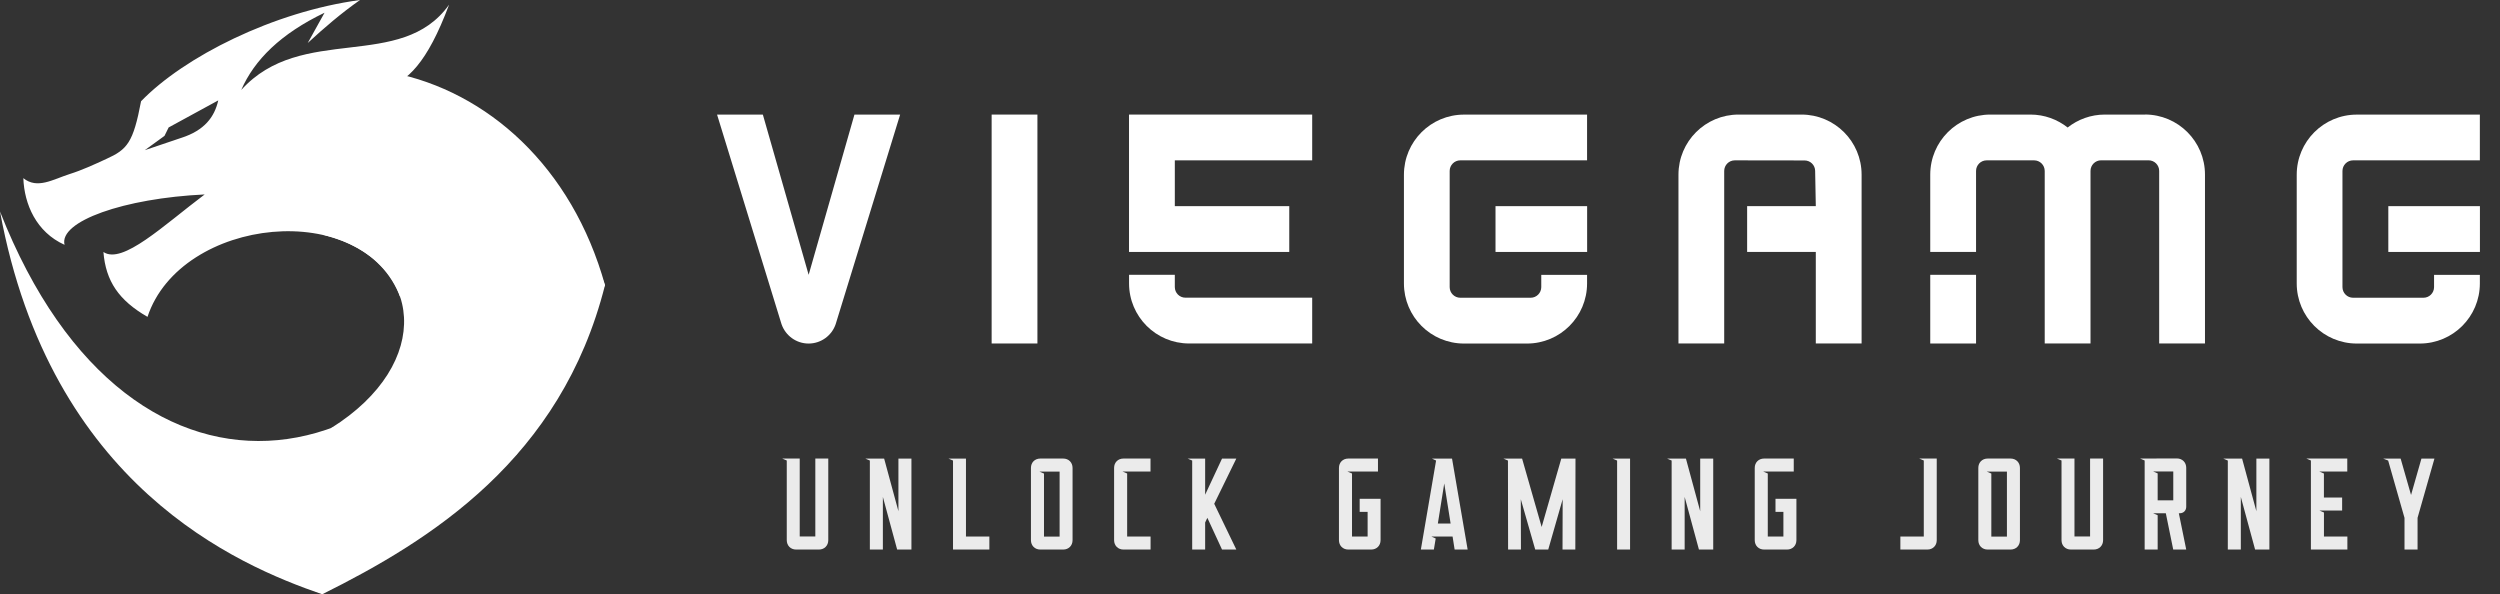 <svg width="122" height="29" viewBox="0 0 122 29" fill="none" xmlns="http://www.w3.org/2000/svg">
<rect x="0" y="0" width="122" height="29" fill="#333333" stroke="none"/>
<path fill-rule="evenodd" clip-rule="evenodd" d="M20.202 7.827C22.204 8.649 25.439 8.448 26.262 10.101C26.507 10.59 24.775 12.706 24.942 13.231C25.808 15.995 25.659 19.117 25.345 21.321C23.351 22.991 21.357 24.654 19.355 26.315C20.343 23.472 18.314 22.956 16.153 20.893C21.19 17.753 20.718 12.734 15.838 11.474C15.461 10.73 13.747 9.524 14.01 8.807C14.281 8.072 16.546 7.836 16.799 7.696C18.216 7.932 18.784 7.591 20.202 7.827Z" fill="white"/>
<path fill-rule="evenodd" clip-rule="evenodd" d="M19.125 3.542C23.786 4.46 27.914 8.134 29.524 13.914C28.334 16.101 26.76 20.185 25.16 22.231C25.212 20.456 25.055 17.824 24.355 15.279L26.402 9.821L19.677 7.644L19.397 8.387C18.382 7.906 17.184 7.644 15.785 7.67C15.165 7.688 15.522 7.417 14.823 7.505C15.173 6.953 13.502 5.651 13.852 5.091C15.137 4.514 17.84 4.12 19.125 3.543V3.542Z" fill="white"/>
<path fill-rule="evenodd" clip-rule="evenodd" d="M0 10.32C2.466 23.7 11.597 27.584 15.725 29C21.015 26.368 27.39 22.398 29.524 13.914C27.872 10.757 26.91 10.049 26.079 9.41C20.981 23.901 6.472 26.796 0 10.32Z" fill="white"/>
<path d="M29.524 13.914C26.104 4.653 16.117 5.257 14.771 5.545C18.077 3.656 19.756 5.991 21.916 0.227C19.581 3.516 14.719 1.127 11.772 4.391C12.41 2.921 13.704 1.644 15.838 0.621C15.558 1.12 15.287 1.61 15.017 2.099C15.812 1.365 16.644 0.648 17.57 0C13.346 0.569 8.982 2.772 6.884 4.941C6.499 6.97 6.211 7.293 5.187 7.757C4.619 8.02 3.989 8.309 3.403 8.492C2.582 8.755 1.82 9.245 1.139 8.694C1.183 9.963 1.769 11.326 3.15 11.947C2.861 10.801 6.053 9.674 9.988 9.489C7.986 10.994 5.974 12.927 5.047 12.297C5.161 13.722 5.8 14.658 7.198 15.463C8.816 10.574 17.737 9.603 19.547 14.544C19.267 11.501 17.378 9.726 15.332 9.14C18.008 9.053 20.921 10.416 22.722 14.212C22.416 11.509 21.55 9.63 20.378 8.379C24.4 9.026 27.969 10.679 29.525 13.914H29.524ZM8.85 6.726C8.255 6.927 7.661 7.129 7.066 7.329L8.028 6.63L8.229 6.22L10.651 4.899C10.468 5.704 9.987 6.36 8.85 6.727V6.726Z" fill="white"/>
<path d="M38.846 26.818H39.963C40.228 26.818 40.42 26.628 40.42 26.36V22.377H39.788V26.18H39.026V22.377H38.171L38.394 22.473V26.36C38.394 26.626 38.583 26.818 38.851 26.818H38.846ZM43.781 26.818H44.478V22.379H43.843V24.947L43.146 22.379H42.226L42.449 22.475V26.818H43.084V24.25L43.781 26.818ZM46.507 26.818H48.281V26.183H47.139V22.379H46.284L46.507 22.475V26.818ZM50.768 26.818H51.884C52.15 26.818 52.341 26.628 52.341 26.36V22.834C52.341 22.568 52.15 22.377 51.884 22.377H50.768C50.502 22.377 50.31 22.566 50.31 22.834V26.36C50.31 26.626 50.499 26.818 50.768 26.818ZM50.725 23.014H51.709V26.185H50.947V23.11L50.725 23.014ZM54.828 26.818H56.148V26.183H55.005V23.107L54.782 23.012H56.145V22.377H54.825C54.559 22.377 54.368 22.566 54.368 22.834V26.36C54.368 26.626 54.559 26.818 54.825 26.818H54.828ZM58.176 26.818H58.811V25.498L58.919 25.27L59.635 26.818H60.332L59.254 24.585L60.332 22.379H59.635L58.811 24.142V22.379H57.956L58.179 22.475V26.818H58.176ZM65.798 26.818H66.914C67.18 26.818 67.372 26.628 67.372 26.36V24.343H66.352V24.978H66.74V26.183H65.978V23.107L65.755 23.012H67.245V22.377H65.798C65.532 22.377 65.341 22.566 65.341 22.834V26.36C65.341 26.626 65.53 26.818 65.798 26.818ZM70.986 26.818H71.621L70.859 22.379H69.877L70.081 22.475L69.338 26.818H69.973L70.062 26.279L69.851 26.183H70.886L70.986 26.818ZM70.167 25.55L70.479 23.591L70.79 25.55H70.167ZM76.249 26.818H76.876L76.884 22.379H76.191L75.233 25.716L74.278 22.379H73.365L73.588 22.475L73.595 26.818H74.222L74.215 24.362L74.919 26.818H75.554L76.258 24.362L76.251 26.818H76.249ZM78.912 26.818H79.547V22.379H78.692L78.915 22.475V26.818H78.912ZM82.908 26.818H83.605V22.379H82.97V24.947L82.273 22.379H81.353L81.576 22.475V26.818H82.211V24.25L82.908 26.818ZM86.091 26.818H87.207C87.473 26.818 87.665 26.628 87.665 26.36V24.343H86.644V24.978H87.03V26.183H86.268V23.107L86.046 23.012H87.535V22.377H86.089C85.823 22.377 85.631 22.566 85.631 22.834V26.36C85.631 26.626 85.82 26.818 86.089 26.818H86.091ZM92.738 26.818H94.055C94.321 26.818 94.513 26.628 94.513 26.36V22.377H93.658L93.881 22.473V26.183H92.738V26.818ZM96.999 26.818H98.115C98.381 26.818 98.573 26.628 98.573 26.36V22.834C98.573 22.568 98.381 22.377 98.115 22.377H96.999C96.733 22.377 96.542 22.566 96.542 22.834V26.36C96.542 26.626 96.731 26.818 96.999 26.818ZM96.954 23.014H97.938V26.185H97.177V23.11L96.954 23.014ZM101.057 26.818H102.173C102.439 26.818 102.631 26.628 102.631 26.36V22.377H101.996V26.18H101.234V22.377H100.379L100.602 22.473V26.36C100.602 26.626 100.793 26.818 101.059 26.818H101.057ZM104.659 26.818H105.294V25.143L105.071 25.047H105.692L106.053 26.818H106.688L106.327 25.047H106.372C106.556 25.047 106.688 24.913 106.688 24.731V22.829C106.688 22.564 106.497 22.372 106.231 22.372L104.437 22.377L104.659 22.473V26.815V26.818ZM105.071 23.007H106.056V24.415H105.294V23.102L105.071 23.007ZM110.049 26.818H110.746V22.379H110.111V24.947L109.414 22.379H108.494L108.717 22.475V26.818H109.352V24.25L110.049 26.818ZM112.777 26.818H114.552V26.183H113.409V25.009L113.187 24.913H114.296V24.279H113.407V23.107L113.184 23.012H114.547V22.377H112.55L112.772 22.473V26.815L112.777 26.818ZM117.342 26.818H117.977V25.27L118.801 22.379H118.166L117.659 24.154L117.151 22.379H116.296L116.542 22.475L117.34 25.273V26.82L117.342 26.818Z" fill="#EBEBEB"/>
<path d="M50.626 5.591H48.392V16.762H50.626V5.591Z" fill="white"/>
<path d="M55.096 5.591H64.035V7.825H57.331V10.06H62.916V12.295H55.096V5.591Z" fill="white"/>
<path d="M55.096 13.411H57.331V14.01C57.331 14.295 57.563 14.527 57.848 14.527H64.035V16.762H58.03C56.411 16.762 55.098 15.45 55.098 13.83V13.411H55.096Z" fill="white"/>
<path d="M77.449 5.591V7.825H71.261C70.977 7.825 70.744 8.058 70.744 8.343V14.012C70.744 14.297 70.977 14.53 71.261 14.53H74.696C74.981 14.53 75.214 14.297 75.214 14.012V13.414H77.449V13.833C77.449 15.452 76.136 16.765 74.517 16.765H71.444C69.824 16.765 68.512 15.452 68.512 13.833V8.525C68.512 6.906 69.824 5.593 71.444 5.593H77.449V5.591Z" fill="white"/>
<path d="M77.452 10.06H72.981V12.295H77.452V10.06Z" fill="white"/>
<path d="M121.017 5.591V7.825H114.83C114.545 7.825 114.312 8.058 114.312 8.343V14.012C114.312 14.297 114.545 14.53 114.83 14.53H118.265C118.55 14.53 118.782 14.297 118.782 14.012V13.414H121.017V13.833C121.017 15.452 119.704 16.765 118.085 16.765H115.012C113.393 16.765 112.08 15.452 112.08 13.833V8.525C112.08 6.906 113.393 5.593 115.012 5.593H121.017V5.591Z" fill="white"/>
<path d="M121.02 10.06H116.55V12.295H121.02V10.06Z" fill="white"/>
<path d="M81.909 16.762V8.522C81.909 6.903 83.221 5.591 84.841 5.591H87.914C89.533 5.591 90.846 6.903 90.846 8.522V16.762H88.611V12.293H85.26V10.058H88.611L88.579 8.338C88.575 8.055 88.345 7.83 88.062 7.83C86.927 7.83 85.794 7.828 84.658 7.825C84.373 7.825 84.141 8.058 84.141 8.343C84.141 11.15 84.141 13.955 84.141 16.762H81.906H81.909Z" fill="white"/>
<path d="M41.697 5.591L39.462 13.411L37.227 5.591H34.992L38.113 15.737L38.14 15.823C38.329 16.37 38.849 16.765 39.459 16.765C40.07 16.765 40.592 16.372 40.779 15.823L40.806 15.737L43.927 5.591H41.692H41.697Z" fill="white"/>
<path d="M96.431 13.411H94.196V16.763H96.431V13.411Z" fill="white"/>
<path d="M104.673 5.591H102.716C102.031 5.591 101.401 5.828 100.901 6.223C100.4 5.828 99.772 5.591 99.085 5.591H97.128C95.509 5.591 94.196 6.903 94.196 8.522V12.295H96.431V8.343C96.431 8.058 96.663 7.825 96.948 7.825H99.265C99.55 7.825 99.782 8.058 99.782 8.343V16.762H102.017V12.293V8.34C102.017 8.055 102.249 7.823 102.534 7.823H104.851C105.136 7.823 105.368 8.055 105.368 8.34V16.76H107.603V8.52C107.603 6.901 106.29 5.588 104.671 5.588L104.673 5.591Z" fill="white"/>
</svg>
